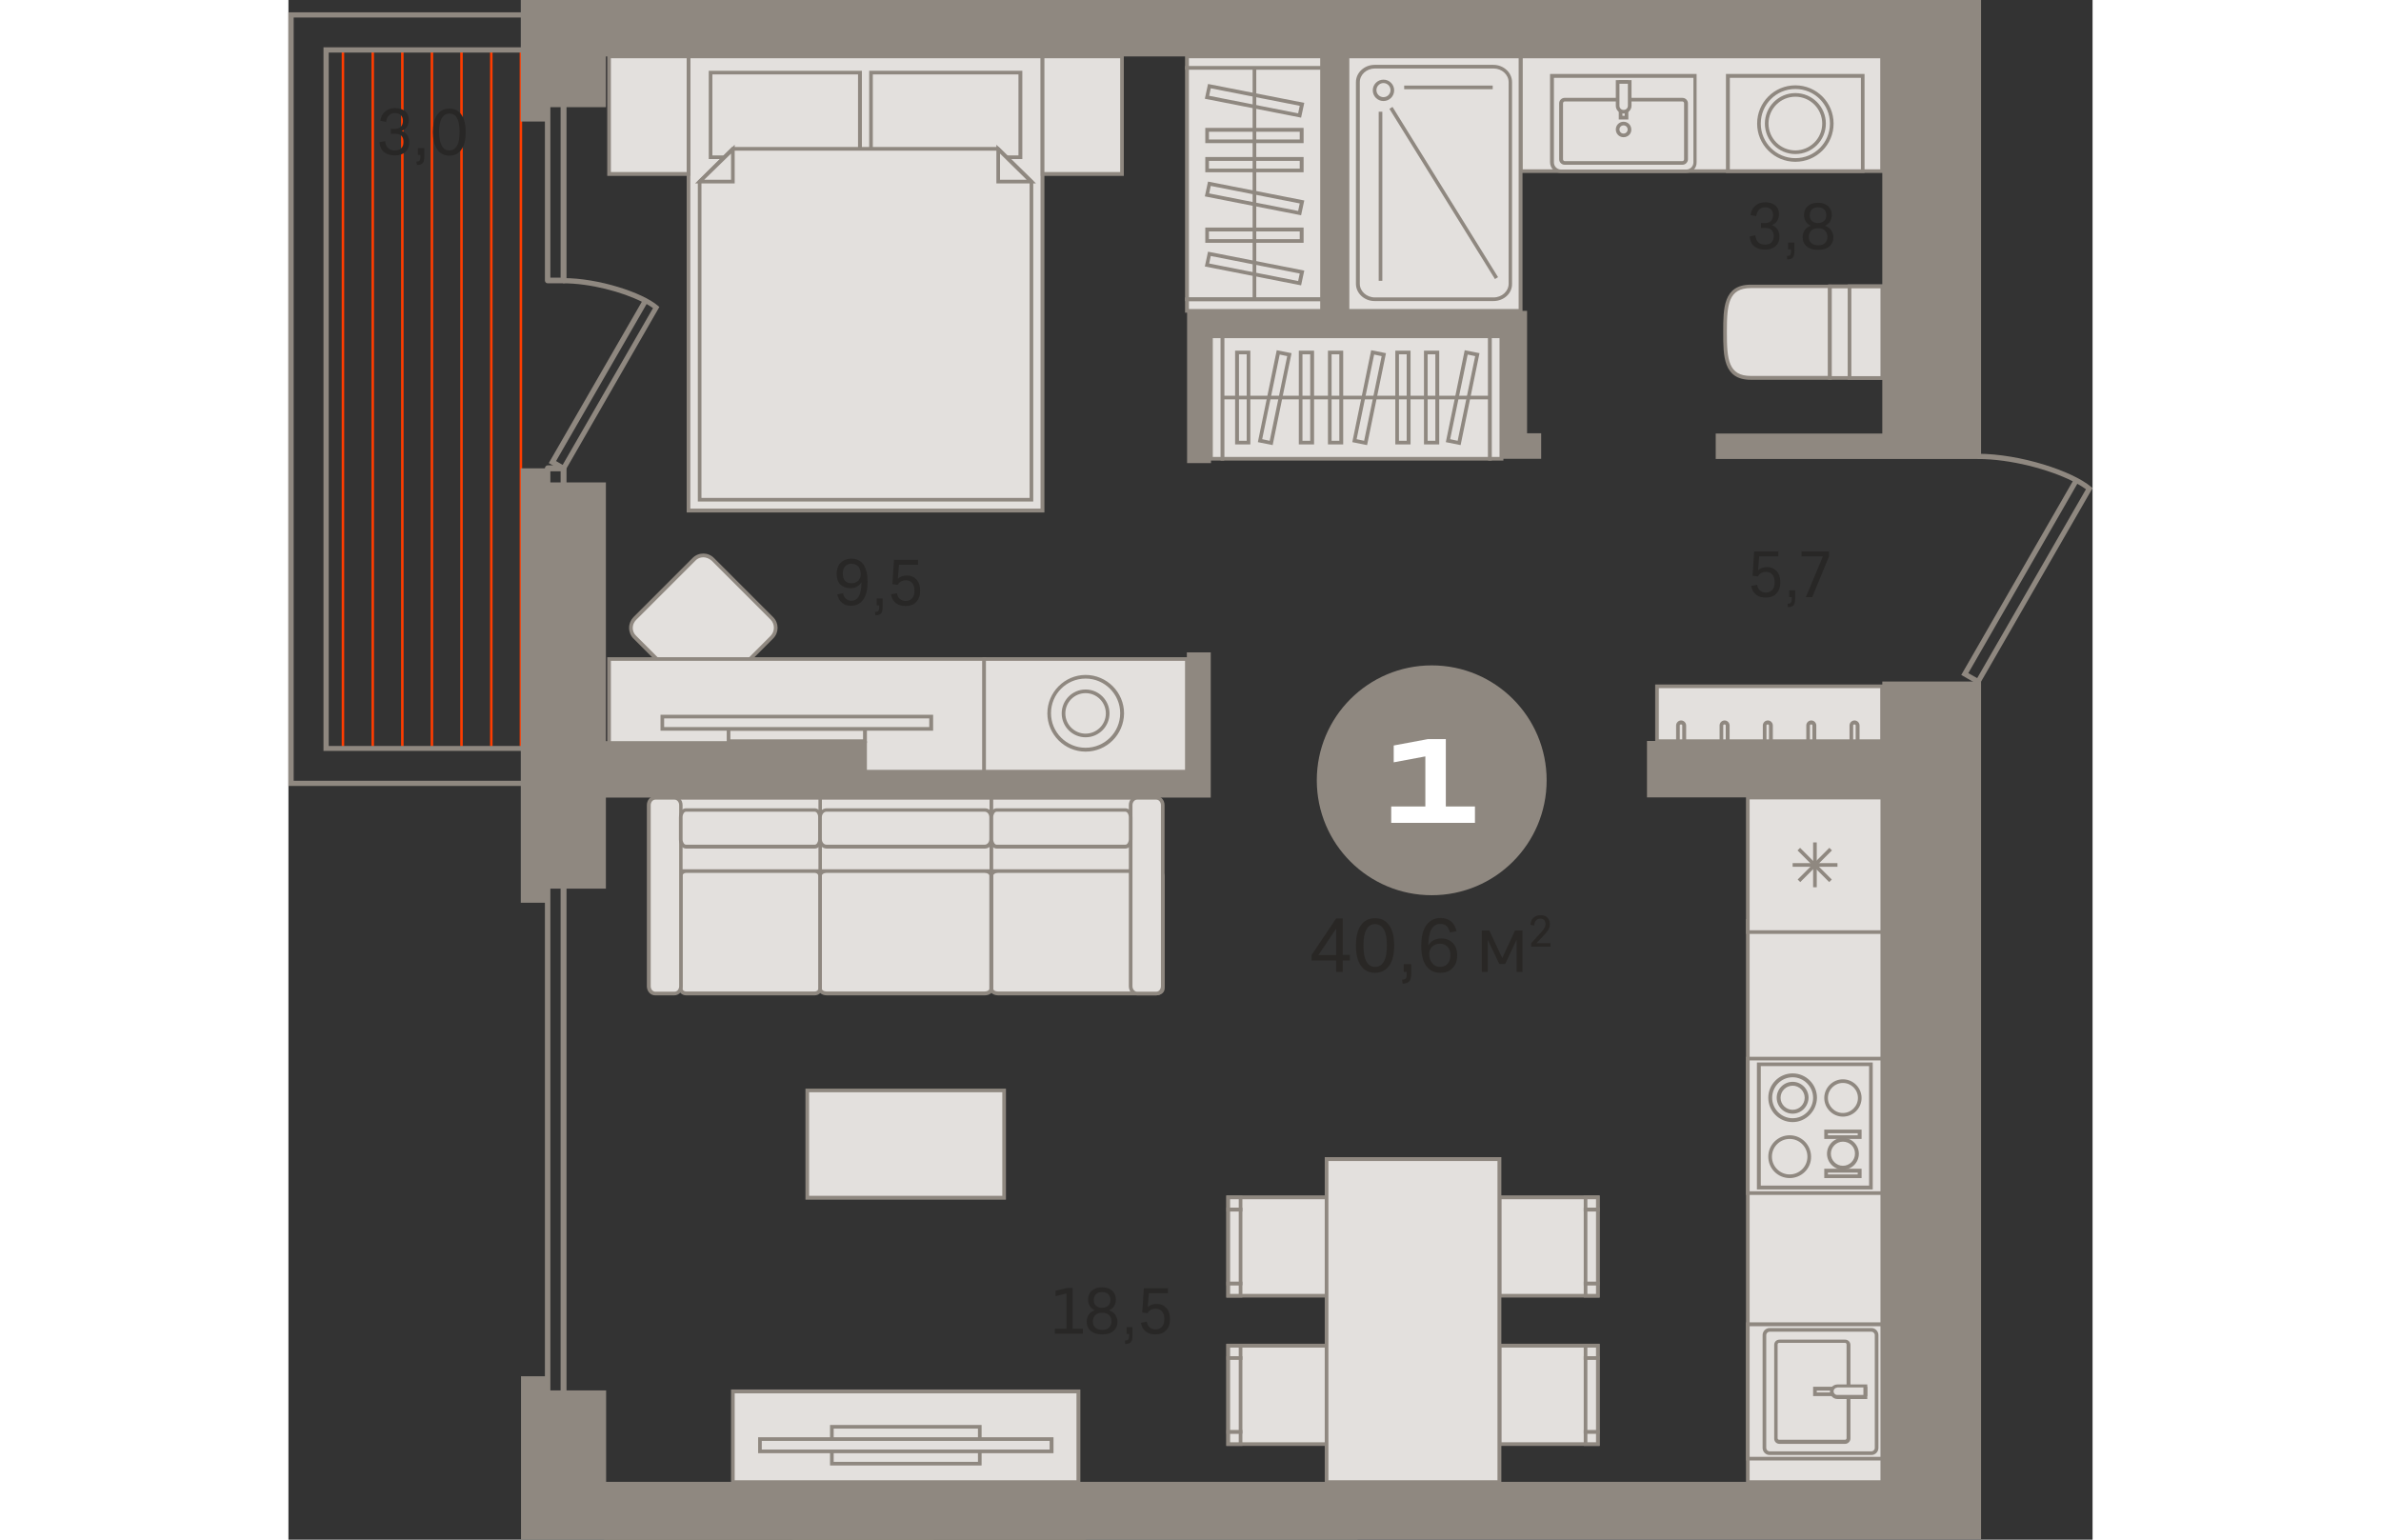 <?xml version="1.0" encoding="utf-8"?>
<!-- Generator: Adobe Illustrator 24.1.2, SVG Export Plug-In . SVG Version: 6.00 Build 0)  -->
<svg version="1.1" id="Слой_1" xmlns="http://www.w3.org/2000/svg" xmlns:xlink="http://www.w3.org/1999/xlink" x="0px" y="0px"
	 viewBox="0 0 792.8 676.6" style="enable-background:new 0 0 792.8 676.6;" xml:space="preserve" width="883" height="571">
<rect x="0" y="0" width="792.8" height="676.6" fill="#333333" stroke="none"/>
<g>
	<rect x="101.6" y="21.4" style="fill-rule:evenodd;clip-rule:evenodd;fill:#FF3C00;" width="1.1" height="306.6"/>
	<rect x="75.5" y="21.4" style="fill-rule:evenodd;clip-rule:evenodd;fill:#FF3C00;" width="1.1" height="306.6"/>
	<rect x="49.5" y="21.4" style="fill-rule:evenodd;clip-rule:evenodd;fill:#FF3C00;" width="1.1" height="306.6"/>
	<rect x="23.4" y="21.4" style="fill-rule:evenodd;clip-rule:evenodd;fill:#FF3C00;" width="1.1" height="306.6"/>
	<rect x="88.6" y="21.4" style="fill-rule:evenodd;clip-rule:evenodd;fill:#FF3C00;" width="1.1" height="306.6"/>
	<rect x="62.5" y="21.4" style="fill-rule:evenodd;clip-rule:evenodd;fill:#FF3C00;" width="1.1" height="306.6"/>
	<rect x="36.5" y="21.4" style="fill-rule:evenodd;clip-rule:evenodd;fill:#FF3C00;" width="1.1" height="306.6"/>
	<rect x="541.5" y="24.8" style="fill-rule:evenodd;clip-rule:evenodd;fill:#E3E0DD;" width="158.9" height="50.4"/>
	<path style="fill-rule:evenodd;clip-rule:evenodd;fill:#8F8880;" d="M542.3,74.4h157.2V25.6H542.3V74.4L542.3,74.4z M701.2,76
		H540.7V24h160.5V76z"/>
	<path style="fill-rule:evenodd;clip-rule:evenodd;fill:#E3E0DD;" d="M186.4,306l26-26c2.3-2.3,2.3-6,0-8.2l-26-26
		c-2.3-2.3-6-2.3-8.2,0l-26,26c-2.3,2.3-2.3,6,0,8.2l26,26C180.4,308.2,184.1,308.2,186.4,306z"/>
	<path style="fill-rule:evenodd;clip-rule:evenodd;fill:#8F8880;" d="M182.3,244.9c-1.3,0-2.6,0.5-3.5,1.5l-26,26
		c-0.9,0.9-1.5,2.2-1.5,3.5c0,1.3,0.5,2.6,1.5,3.5l26,26c1.9,1.9,5.2,1.9,7.1,0h0l26-26c1.9-2,1.9-5.1,0-7.1l-26-26
		C184.8,245.4,183.5,244.9,182.3,244.9L182.3,244.9z M182.3,308.5c-1.8,0-3.4-0.7-4.7-1.9l-26-26c-1.2-1.2-1.9-2.9-1.9-4.7
		c0-1.8,0.7-3.4,1.9-4.7l26-26c2.6-2.6,6.8-2.6,9.4,0l26,26c2.6,2.6,2.6,6.8,0,9.4l-26,26C185.7,307.8,184,308.5,182.3,308.5z"/>
	<rect x="138.7" y="675.8" style="fill-rule:evenodd;clip-rule:evenodd;fill:#8F8880;" width="211.9" height="0.8"/>
	<rect x="140.9" y="289.6" style="fill-rule:evenodd;clip-rule:evenodd;fill:#E3E0DD;" width="164.8" height="49.5"/>
	<path style="fill-rule:evenodd;clip-rule:evenodd;fill:#8F8880;" d="M141.7,338.3h163.2v-47.9H141.7V338.3L141.7,338.3z
		 M306.5,339.9H140.1v-51.1h166.5V339.9z"/>
	<rect x="305.7" y="289.6" style="fill-rule:evenodd;clip-rule:evenodd;fill:#E3E0DD;" width="89.1" height="49.5"/>
	<path style="fill-rule:evenodd;clip-rule:evenodd;fill:#8F8880;" d="M306.5,338.3H394v-47.9h-87.5V338.3L306.5,338.3z M395.7,339.9
		h-90.7v-51.1h90.7V339.9z"/>
	<rect x="228" y="479.2" style="fill-rule:evenodd;clip-rule:evenodd;fill:#E3E0DD;" width="86.5" height="47.2"/>
	<path style="fill-rule:evenodd;clip-rule:evenodd;fill:#8F8880;" d="M228.8,525.5h84.9V480h-84.9V525.5L228.8,525.5z M315.3,527.2
		h-88.1v-48.8h88.1V527.2z"/>
	<rect x="195.3" y="611.4" style="fill-rule:evenodd;clip-rule:evenodd;fill:#E3E0DD;" width="151.9" height="39.9"/>
	<path style="fill-rule:evenodd;clip-rule:evenodd;fill:#8F8880;" d="M196.1,650.5h150.2v-38.2H196.1V650.5L196.1,650.5z M348,652.1
		H194.5v-41.5H348V652.1z"/>
	<rect x="221.8" y="675.8" style="fill-rule:evenodd;clip-rule:evenodd;fill:#8F8880;" width="61.6" height="0.8"/>
	<rect x="193.4" y="320.3" style="fill-rule:evenodd;clip-rule:evenodd;fill:#E3E0DD;" width="59.9" height="5.4"/>
	<path style="fill-rule:evenodd;clip-rule:evenodd;fill:#8F8880;" d="M194.2,324.9h58.3v-3.8h-58.3V324.9L194.2,324.9z M254.2,326.5
		h-61.6v-7h61.6V326.5z"/>
	<rect x="164.3" y="314.9" style="fill-rule:evenodd;clip-rule:evenodd;fill:#E3E0DD;" width="118.1" height="5.4"/>
	<path style="fill-rule:evenodd;clip-rule:evenodd;fill:#8F8880;" d="M165.1,319.5h116.5v-3.8H165.1V319.5L165.1,319.5z
		 M283.3,321.1H163.5v-7h119.8V321.1z"/>
	<rect x="238.8" y="627" style="fill-rule:evenodd;clip-rule:evenodd;fill:#E3E0DD;" width="65" height="16.2"/>
	<path style="fill-rule:evenodd;clip-rule:evenodd;fill:#8F8880;" d="M239.6,642.4H303v-14.6h-63.4V642.4L239.6,642.4z M304.6,644
		H238v-17.8h66.6V644z"/>
	<rect x="207.2" y="632.4" style="fill-rule:evenodd;clip-rule:evenodd;fill:#E3E0DD;" width="128.1" height="5.4"/>
	<path style="fill-rule:evenodd;clip-rule:evenodd;fill:#8F8880;" d="M208,637h126.5v-3.8H208V637L208,637z M336.1,638.6H206.4v-7
		h129.8V638.6z"/>
	<rect x="175.8" y="24.8" style="fill-rule:evenodd;clip-rule:evenodd;fill:#E3E0DD;" width="155.6" height="199.6"/>
	<path style="fill-rule:evenodd;clip-rule:evenodd;fill:#8F8880;" d="M176.6,223.5h153.9V25.6H176.6V223.5L176.6,223.5z
		 M332.2,225.2H175V23.9h157.2V225.2z"/>
	<rect x="256" y="31.9" style="fill-rule:evenodd;clip-rule:evenodd;fill:#E3E0DD;" width="65.6" height="37.2"/>
	<path style="fill-rule:evenodd;clip-rule:evenodd;fill:#8F8880;" d="M256.8,68.3h64V32.7h-64V68.3L256.8,68.3z M322.5,69.9h-67.3
		V31.1h67.3V69.9z"/>
	<rect x="185.5" y="31.9" style="fill-rule:evenodd;clip-rule:evenodd;fill:#E3E0DD;" width="65.6" height="37.2"/>
	<path style="fill-rule:evenodd;clip-rule:evenodd;fill:#8F8880;" d="M186.3,68.3h64V32.7h-64V68.3L186.3,68.3z M252,69.9h-67.3
		V31.1H252V69.9z"/>
	<polygon style="fill-rule:evenodd;clip-rule:evenodd;fill:#E3E0DD;" points="311.9,65.4 326.5,79.8 326.5,219.6 180.7,219.6 
		180.7,79.8 195.3,65.4 	"/>
	<path style="fill-rule:evenodd;clip-rule:evenodd;fill:#8F8880;" d="M181.5,218.8h144.2V80.2l-14.1-14h-116l-14.1,14V218.8
		L181.5,218.8z M327.3,220.4H179.9V79.5l0.2-0.2l14.8-14.7h117.3l15.1,14.9V220.4z"/>
	<polygon style="fill-rule:evenodd;clip-rule:evenodd;fill:#E3E0DD;" points="326.5,79.8 311.9,79.8 311.9,65.6 	"/>
	<path style="fill-rule:evenodd;clip-rule:evenodd;fill:#8F8880;" d="M312.7,79h11.7l-11.7-11.5V79L312.7,79z M328.5,80.6h-17.4v-17
		L328.5,80.6z"/>
	<polygon style="fill-rule:evenodd;clip-rule:evenodd;fill:#E3E0DD;" points="180.7,79.8 195.3,79.8 195.3,65.6 	"/>
	<path style="fill-rule:evenodd;clip-rule:evenodd;fill:#8F8880;" d="M182.7,79h11.8V67.5L182.7,79L182.7,79z M196.1,80.6h-17.4
		l17.4-17V80.6z"/>
	<rect x="140.9" y="24.8" style="fill-rule:evenodd;clip-rule:evenodd;fill:#E3E0DD;" width="34.9" height="51.7"/>
	<path style="fill-rule:evenodd;clip-rule:evenodd;fill:#8F8880;" d="M141.7,75.6H175v-50h-33.3V75.6L141.7,75.6z M176.6,77.3h-36.5
		V24h36.5V77.3z"/>
	<rect x="331.4" y="24.8" style="fill-rule:evenodd;clip-rule:evenodd;fill:#E3E0DD;" width="34.9" height="51.7"/>
	<path style="fill-rule:evenodd;clip-rule:evenodd;fill:#8F8880;" d="M332.2,75.6h33.3v-50h-33.3V75.6L332.2,75.6z M367.1,77.3
		h-36.5V24h36.5V77.3z"/>
	<rect x="632.6" y="33.4" style="fill-rule:evenodd;clip-rule:evenodd;fill:#E3E0DD;" width="59.2" height="41.9"/>
	<path style="fill-rule:evenodd;clip-rule:evenodd;fill:#8F8880;" d="M633.4,74.4H691V34.2h-57.6V74.4L633.4,74.4z M692.6,76h-60.9
		V32.5h60.9V76z"/>
	<path style="fill-rule:evenodd;clip-rule:evenodd;fill:#E3E0DD;" d="M662.2,38.3c-8.8,0-16,7.2-16,16s7.2,16,16,16
		c8.8,0,16-7.2,16-16S671.1,38.3,662.2,38.3z"/>
	<path style="fill-rule:evenodd;clip-rule:evenodd;fill:#8F8880;" d="M662.2,39.1c-8.4,0-15.2,6.8-15.2,15.2
		c0,8.4,6.8,15.2,15.2,15.2c8.4,0,15.2-6.8,15.2-15.2C677.4,45.9,670.6,39.1,662.2,39.1L662.2,39.1z M662.2,71.1
		c-9.3,0-16.8-7.5-16.8-16.8c0-9.3,7.5-16.8,16.8-16.8c9.3,0,16.8,7.5,16.8,16.8C679,63.6,671.5,71.1,662.2,71.1z"/>
	<path style="fill-rule:evenodd;clip-rule:evenodd;fill:#E3E0DD;" d="M662.2,41.7c-6.9,0-12.6,5.6-12.6,12.6s5.6,12.6,12.6,12.6
		c6.9,0,12.6-5.6,12.6-12.6S669.2,41.7,662.2,41.7z"/>
	<path style="fill-rule:evenodd;clip-rule:evenodd;fill:#8F8880;" d="M662.2,42.5c-6.5,0-11.8,5.3-11.8,11.8
		c0,6.5,5.3,11.8,11.8,11.8c6.5,0,11.8-5.3,11.8-11.8C674,47.8,668.7,42.5,662.2,42.5L662.2,42.5z M662.2,67.7
		c-7.4,0-13.4-6-13.4-13.4c0-7.4,6-13.4,13.4-13.4c7.4,0,13.4,6,13.4,13.4C675.6,61.7,669.6,67.7,662.2,67.7z"/>
	<rect x="641.3" y="404.7" style="fill-rule:evenodd;clip-rule:evenodd;fill:#E3E0DD;" width="59.1" height="246.6"/>
	<path style="fill-rule:evenodd;clip-rule:evenodd;fill:#8F8880;" d="M642.1,650.5h57.5v-245h-57.5V650.5L642.1,650.5z M701.2,652.1
		h-60.7V403.9h60.7V652.1z"/>
	<rect x="338.2" y="0" style="fill-rule:evenodd;clip-rule:evenodd;fill:#E3E0DD;" width="124.8" height="0.4"/>
	<rect x="337.3" style="fill-rule:evenodd;clip-rule:evenodd;fill:#8F8880;" width="126.4" height="1.2"/>
	<rect x="383.4" y="0" style="fill-rule:evenodd;clip-rule:evenodd;fill:#E3E0DD;" width="34.4" height="0.4"/>
	<rect x="382.5" style="fill-rule:evenodd;clip-rule:evenodd;fill:#8F8880;" width="36" height="1.2"/>
	<rect x="463" y="0" style="fill-rule:evenodd;clip-rule:evenodd;fill:#E3E0DD;" width="58.2" height="0.4"/>
	<rect x="462.1" style="fill-rule:evenodd;clip-rule:evenodd;fill:#8F8880;" width="59.8" height="1.2"/>
	<rect x="641.3" y="582" style="fill-rule:evenodd;clip-rule:evenodd;fill:#E3E0DD;" width="59.1" height="59.1"/>
	<path style="fill-rule:evenodd;clip-rule:evenodd;fill:#8F8880;" d="M642.1,640.2h57.5v-57.4h-57.5V640.2L642.1,640.2z
		 M701.2,641.8h-60.7v-60.7h60.7V641.8z"/>
	<path style="fill-rule:evenodd;clip-rule:evenodd;fill:#E3E0DD;" d="M648.7,586.7v49.6c0,1.3,1,2.3,2.3,2.3h44.7
		c1.3,0,2.3-1,2.3-2.3v-49.6c0-1.3-1-2.3-2.3-2.3h-44.7C649.7,584.4,648.7,585.4,648.7,586.7z"/>
	<path style="fill-rule:evenodd;clip-rule:evenodd;fill:#8F8880;" d="M650.9,585.2c-0.8,0-1.5,0.7-1.5,1.5v49.6
		c0,0.8,0.7,1.5,1.5,1.5h44.7c0.8,0,1.5-0.7,1.5-1.5v-49.6c0-0.8-0.7-1.5-1.5-1.5H650.9L650.9,585.2z M695.6,639.4h-44.7
		c-1.7,0-3.1-1.4-3.1-3.1v-49.6c0-1.7,1.4-3.1,3.1-3.1h44.7c1.7,0,3.1,1.4,3.1,3.1v49.6C698.7,638,697.3,639.4,695.6,639.4z"/>
	<path style="fill-rule:evenodd;clip-rule:evenodd;fill:#E3E0DD;" d="M685.6,590.9v41.2c0,0.8-0.7,1.5-1.5,1.5h-28.9
		c-0.8,0-1.5-0.7-1.5-1.5v-41.2c0-0.8,0.7-1.5,1.5-1.5h28.9C684.9,589.3,685.6,590,685.6,590.9z"/>
	<path style="fill-rule:evenodd;clip-rule:evenodd;fill:#8F8880;" d="M655.1,590.1c-0.4,0-0.7,0.3-0.7,0.7v41.2
		c0,0.4,0.3,0.7,0.7,0.7h28.9c0.4,0,0.7-0.3,0.7-0.7v-41.2c0-0.4-0.3-0.7-0.7-0.7H655.1L655.1,590.1z M684.1,634.5h-28.9
		c-1.3,0-2.3-1-2.3-2.3v-41.2c0-1.3,1-2.3,2.3-2.3h28.9c1.3,0,2.3,1.1,2.3,2.3v41.2C686.4,633.4,685.3,634.5,684.1,634.5z"/>
	<rect x="670.8" y="610.3" style="fill-rule:evenodd;clip-rule:evenodd;fill:#E3E0DD;" width="22.2" height="2.5"/>
	<path style="fill-rule:evenodd;clip-rule:evenodd;fill:#8F8880;" d="M671.6,611.9h20.5v-0.8h-20.5V611.9L671.6,611.9z M693.8,613.5
		H670v-4.1h23.8V613.5z"/>
	<path style="fill-rule:evenodd;clip-rule:evenodd;fill:#E3E0DD;" d="M678.2,611.5L678.2,611.5c0,1.4,1.1,2.5,2.4,2.5H693V609h-12.3
		C679.3,609,678.2,610.1,678.2,611.5z"/>
	<path style="fill-rule:evenodd;clip-rule:evenodd;fill:#8F8880;" d="M680.6,609.8c-0.9,0-1.6,0.7-1.6,1.6v0c0,0.9,0.7,1.6,1.6,1.6
		h11.5v-3.3H680.6L680.6,609.8z M693.8,614.8h-13.1c-1.8,0-3.3-1.5-3.3-3.2v0c0-1.8,1.5-3.2,3.3-3.2h13.1V614.8z"/>
	<rect x="641.3" y="465.2" style="fill-rule:evenodd;clip-rule:evenodd;fill:#E3E0DD;" width="59.1" height="59.1"/>
	<path style="fill-rule:evenodd;clip-rule:evenodd;fill:#8F8880;" d="M642.1,523.5h57.5V466h-57.5V523.5L642.1,523.5z M701.2,525.1
		h-60.7v-60.7h60.7V525.1z"/>
	<rect x="646.2" y="467.7" style="fill-rule:evenodd;clip-rule:evenodd;fill:#E3E0DD;" width="49.2" height="54.2"/>
	<path style="fill-rule:evenodd;clip-rule:evenodd;fill:#8F8880;" d="M647,521h47.6v-52.5H647V521L647,521z M696.2,522.7h-50.9
		v-55.8h50.9V522.7z"/>
	<path style="fill-rule:evenodd;clip-rule:evenodd;fill:#E3E0DD;" d="M661,492.3c5.4,0,9.8-4.4,9.8-9.8c0-5.4-4.4-9.8-9.8-9.8
		s-9.8,4.4-9.8,9.8C651.1,487.9,655.5,492.3,661,492.3z"/>
	<path style="fill-rule:evenodd;clip-rule:evenodd;fill:#8F8880;" d="M661,473.4c-5,0-9,4.1-9,9c0,5,4.1,9,9,9c5,0,9-4.1,9-9
		C670,477.5,665.9,473.4,661,473.4L661,473.4z M661,493.1c-5.9,0-10.7-4.8-10.7-10.7c0-5.9,4.8-10.7,10.7-10.7
		c5.9,0,10.7,4.8,10.7,10.7C671.6,488.3,666.8,493.1,661,493.1z"/>
	<path style="fill-rule:evenodd;clip-rule:evenodd;fill:#E3E0DD;" d="M661,488.6c3.4,0,6.2-2.8,6.2-6.2c0-3.4-2.8-6.2-6.2-6.2
		c-3.4,0-6.2,2.8-6.2,6.2C654.8,485.9,657.6,488.6,661,488.6z"/>
	<path style="fill-rule:evenodd;clip-rule:evenodd;fill:#8F8880;" d="M661,477.1c-2.9,0-5.3,2.4-5.3,5.3c0,2.9,2.4,5.3,5.3,5.3
		c2.9,0,5.3-2.4,5.3-5.3C666.3,479.5,663.9,477.1,661,477.1L661,477.1z M661,489.4c-3.8,0-7-3.1-7-7c0-3.8,3.1-7,7-7
		c3.8,0,7,3.1,7,7C667.9,486.3,664.8,489.4,661,489.4z"/>
	<path style="fill-rule:evenodd;clip-rule:evenodd;fill:#E3E0DD;" d="M659.7,516.9c4.8,0,8.6-3.9,8.6-8.6c0-4.8-3.9-8.6-8.6-8.6
		c-4.8,0-8.6,3.9-8.6,8.6C651.1,513.1,655,516.9,659.7,516.9z"/>
	<path style="fill-rule:evenodd;clip-rule:evenodd;fill:#8F8880;" d="M659.7,500.5c-4.3,0-7.8,3.5-7.8,7.8c0,4.3,3.5,7.8,7.8,7.8
		c4.3,0,7.8-3.5,7.8-7.8C667.5,504,664,500.5,659.7,500.5L659.7,500.5z M659.7,517.7c-5.2,0-9.4-4.2-9.4-9.4c0-5.2,4.2-9.4,9.4-9.4
		c5.2,0,9.4,4.2,9.4,9.4C669.2,513.5,664.9,517.7,659.7,517.7z"/>
	<path style="fill-rule:evenodd;clip-rule:evenodd;fill:#E3E0DD;" d="M683.1,489.8c4.1,0,7.4-3.3,7.4-7.4c0-4.1-3.3-7.4-7.4-7.4
		c-4.1,0-7.4,3.3-7.4,7.4C675.7,486.5,679,489.8,683.1,489.8z"/>
	<path style="fill-rule:evenodd;clip-rule:evenodd;fill:#8F8880;" d="M683.1,475.9c-3.6,0-6.6,2.9-6.6,6.6c0,3.6,3,6.6,6.6,6.6
		c3.6,0,6.6-3,6.6-6.6C689.7,478.8,686.7,475.9,683.1,475.9L683.1,475.9z M683.1,490.7c-4.5,0-8.2-3.7-8.2-8.2
		c0-4.5,3.7-8.2,8.2-8.2c4.5,0,8.2,3.7,8.2,8.2C691.3,487,687.6,490.7,683.1,490.7z"/>
	<path style="fill-rule:evenodd;clip-rule:evenodd;fill:#E3E0DD;" d="M683.1,513.2c3.4,0,6.2-2.8,6.2-6.2c0-3.4-2.8-6.2-6.2-6.2
		c-3.4,0-6.2,2.8-6.2,6.2C677,510.5,679.7,513.2,683.1,513.2z"/>
	<path style="fill-rule:evenodd;clip-rule:evenodd;fill:#8F8880;" d="M683.1,501.7c-2.9,0-5.3,2.4-5.3,5.3c0,2.9,2.4,5.3,5.3,5.3
		c2.9,0,5.3-2.4,5.3-5.3C688.5,504.1,686.1,501.7,683.1,501.7L683.1,501.7z M683.1,514c-3.8,0-7-3.1-7-7c0-3.8,3.1-7,7-7
		c3.8,0,7,3.1,7,7C690.1,510.9,687,514,683.1,514z"/>
	<rect x="675.7" y="497.2" style="fill-rule:evenodd;clip-rule:evenodd;fill:#E3E0DD;" width="14.8" height="2.5"/>
	<path style="fill-rule:evenodd;clip-rule:evenodd;fill:#8F8880;" d="M676.5,498.9h13.1V498h-13.1V498.9L676.5,498.9z M691.3,500.5
		h-16.4v-4.1h16.4V500.5z"/>
	<rect x="675.7" y="514.5" style="fill-rule:evenodd;clip-rule:evenodd;fill:#E3E0DD;" width="14.8" height="2.5"/>
	<path style="fill-rule:evenodd;clip-rule:evenodd;fill:#8F8880;" d="M676.5,516.1h13.1v-0.8h-13.1V516.1L676.5,516.1z M691.3,517.7
		h-16.4v-4.1h16.4V517.7z"/>
	<rect x="641.3" y="350.5" style="fill-rule:evenodd;clip-rule:evenodd;fill:#E3E0DD;" width="59.1" height="59.1"/>
	<path style="fill-rule:evenodd;clip-rule:evenodd;fill:#8F8880;" d="M642.1,408.8h57.5v-57.5h-57.5V408.8L642.1,408.8z
		 M701.2,410.4h-60.7v-60.7h60.7V410.4z"/>
	<rect x="661" y="379.3" style="fill-rule:evenodd;clip-rule:evenodd;fill:#8F8880;" width="19.7" height="1.6"/>
	<rect x="670" y="370.2" style="fill-rule:evenodd;clip-rule:evenodd;fill:#8F8880;" width="1.6" height="19.7"/>
	
		<rect x="670" y="370.2" transform="matrix(0.707 -0.707 0.707 0.707 -72.277 585.665)" style="fill-rule:evenodd;clip-rule:evenodd;fill:#8F8880;" width="1.6" height="19.7"/>
	
		<rect x="661" y="379.3" transform="matrix(0.707 -0.707 0.707 0.707 -72.279 585.659)" style="fill-rule:evenodd;clip-rule:evenodd;fill:#8F8880;" width="19.7" height="1.6"/>
	<rect x="532.2" y="591.4" style="fill-rule:evenodd;clip-rule:evenodd;fill:#E3E0DD;" width="43.2" height="43.2"/>
	<path style="fill-rule:evenodd;clip-rule:evenodd;fill:#8F8880;" d="M533,633.8h41.6v-41.6H533V633.8L533,633.8z M576.2,635.4
		h-44.9v-44.9h44.9V635.4z"/>
	<rect x="570" y="591.4" style="fill-rule:evenodd;clip-rule:evenodd;fill:#E3E0DD;" width="5.4" height="5.4"/>
	<path style="fill-rule:evenodd;clip-rule:evenodd;fill:#8F8880;" d="M570.8,596h3.8v-3.8h-3.8V596L570.8,596z M576.2,597.6h-7v-7h7
		V597.6z"/>
	<rect x="570" y="629.2" style="fill-rule:evenodd;clip-rule:evenodd;fill:#E3E0DD;" width="5.4" height="5.4"/>
	<path style="fill-rule:evenodd;clip-rule:evenodd;fill:#8F8880;" d="M570.8,633.8h3.8V630h-3.8V633.8L570.8,633.8z M576.2,635.4h-7
		v-7h7V635.4z"/>
	<rect x="570" y="596.8" style="fill-rule:evenodd;clip-rule:evenodd;fill:#E3E0DD;" width="5.4" height="32.4"/>
	<path style="fill-rule:evenodd;clip-rule:evenodd;fill:#8F8880;" d="M570.8,628.4h3.8v-30.8h-3.8V628.4L570.8,628.4z M576.2,630h-7
		V596h7V630z"/>
	<rect x="413" y="591.4" style="fill-rule:evenodd;clip-rule:evenodd;fill:#E3E0DD;" width="43.2" height="43.2"/>
	<path style="fill-rule:evenodd;clip-rule:evenodd;fill:#8F8880;" d="M413.8,633.8h41.6v-41.6h-41.6V633.8L413.8,633.8z M457,635.4
		h-44.9v-44.9H457V635.4z"/>
	<rect x="413" y="591.4" style="fill-rule:evenodd;clip-rule:evenodd;fill:#E3E0DD;" width="5.4" height="5.4"/>
	<path style="fill-rule:evenodd;clip-rule:evenodd;fill:#8F8880;" d="M413.8,596h3.8v-3.8h-3.8V596L413.8,596z M419.2,597.6h-7v-7h7
		V597.6z"/>
	<rect x="413" y="629.2" style="fill-rule:evenodd;clip-rule:evenodd;fill:#E3E0DD;" width="5.4" height="5.4"/>
	<path style="fill-rule:evenodd;clip-rule:evenodd;fill:#8F8880;" d="M413.8,633.8h3.8V630h-3.8V633.8L413.8,633.8z M419.2,635.4h-7
		v-7h7V635.4z"/>
	<rect x="413" y="596.8" style="fill-rule:evenodd;clip-rule:evenodd;fill:#E3E0DD;" width="5.4" height="32.4"/>
	<path style="fill-rule:evenodd;clip-rule:evenodd;fill:#8F8880;" d="M413.8,628.4h3.8v-30.8h-3.8V628.4L413.8,628.4z M419.2,630h-7
		V596h7V630z"/>
	<rect x="532.2" y="526.1" style="fill-rule:evenodd;clip-rule:evenodd;fill:#E3E0DD;" width="43.2" height="43.2"/>
	<path style="fill-rule:evenodd;clip-rule:evenodd;fill:#8F8880;" d="M533,568.6h41.6V527H533V568.6L533,568.6z M576.2,570.2h-44.9
		v-44.9h44.9V570.2z"/>
	<rect x="570" y="526.1" style="fill-rule:evenodd;clip-rule:evenodd;fill:#E3E0DD;" width="5.4" height="5.4"/>
	<path style="fill-rule:evenodd;clip-rule:evenodd;fill:#8F8880;" d="M570.8,530.7h3.8V527h-3.8V530.7L570.8,530.7z M576.2,532.4h-7
		v-7h7V532.4z"/>
	<rect x="570" y="564" style="fill-rule:evenodd;clip-rule:evenodd;fill:#E3E0DD;" width="5.4" height="5.4"/>
	<path style="fill-rule:evenodd;clip-rule:evenodd;fill:#8F8880;" d="M570.8,568.6h3.8v-3.8h-3.8V568.6L570.8,568.6z M576.2,570.2
		h-7v-7h7V570.2z"/>
	<rect x="570" y="531.5" style="fill-rule:evenodd;clip-rule:evenodd;fill:#E3E0DD;" width="5.4" height="32.4"/>
	<path style="fill-rule:evenodd;clip-rule:evenodd;fill:#8F8880;" d="M570.8,563.2h3.8v-30.8h-3.8V563.2L570.8,563.2z M576.2,564.8
		h-7v-34.1h7V564.8z"/>
	<rect x="413" y="526.1" style="fill-rule:evenodd;clip-rule:evenodd;fill:#E3E0DD;" width="43.2" height="43.2"/>
	<path style="fill-rule:evenodd;clip-rule:evenodd;fill:#8F8880;" d="M413.8,568.6h41.6V527h-41.6V568.6L413.8,568.6z M457,570.2
		h-44.9v-44.9H457V570.2z"/>
	<rect x="413" y="526.1" style="fill-rule:evenodd;clip-rule:evenodd;fill:#E3E0DD;" width="5.4" height="5.4"/>
	<path style="fill-rule:evenodd;clip-rule:evenodd;fill:#8F8880;" d="M413.8,530.7h3.8V527h-3.8V530.7L413.8,530.7z M419.2,532.4h-7
		v-7h7V532.4z"/>
	<rect x="413" y="564" style="fill-rule:evenodd;clip-rule:evenodd;fill:#E3E0DD;" width="5.4" height="5.4"/>
	<path style="fill-rule:evenodd;clip-rule:evenodd;fill:#8F8880;" d="M413.8,568.6h3.8v-3.8h-3.8V568.6L413.8,568.6z M419.2,570.2
		h-7v-7h7V570.2z"/>
	<rect x="413" y="531.5" style="fill-rule:evenodd;clip-rule:evenodd;fill:#E3E0DD;" width="5.4" height="32.4"/>
	<path style="fill-rule:evenodd;clip-rule:evenodd;fill:#8F8880;" d="M413.8,563.2h3.8v-30.8h-3.8V563.2L413.8,563.2z M419.2,564.8
		h-7v-34.1h7V564.8z"/>
	<rect x="456.2" y="509.3" style="fill-rule:evenodd;clip-rule:evenodd;fill:#E3E0DD;" width="76" height="141.9"/>
	<path style="fill-rule:evenodd;clip-rule:evenodd;fill:#8F8880;" d="M457,650.5h74.3V510.2H457V650.5L457,650.5z M533,652.1h-77.6
		V508.5H533V652.1z"/>
	<path style="fill-rule:evenodd;clip-rule:evenodd;fill:#E3E0DD;" d="M350.3,329.5c-8.9,0-16-7.2-16-16c0-8.9,7.2-16,16-16
		c8.9,0,16,7.2,16,16C366.3,322.3,359.1,329.5,350.3,329.5z"/>
	<path style="fill-rule:evenodd;clip-rule:evenodd;fill:#8F8880;" d="M350.3,298.2c-8.4,0-15.2,6.8-15.2,15.2
		c0,8.4,6.8,15.2,15.2,15.2c8.4,0,15.2-6.8,15.2-15.2C365.5,305.1,358.7,298.2,350.3,298.2L350.3,298.2z M350.3,330.3
		c-9.3,0-16.8-7.6-16.8-16.8c0-9.3,7.6-16.9,16.8-16.9c9.3,0,16.9,7.6,16.9,16.9C367.1,322.8,359.6,330.3,350.3,330.3z"/>
	<path style="fill-rule:evenodd;clip-rule:evenodd;fill:#E3E0DD;" d="M350.3,323.2c-5.4,0-9.7-4.3-9.7-9.7c0-5.4,4.3-9.7,9.7-9.7
		c5.4,0,9.7,4.3,9.7,9.7C360,318.8,355.7,323.2,350.3,323.2z"/>
	<path style="fill-rule:evenodd;clip-rule:evenodd;fill:#8F8880;" d="M350.3,304.6c-4.9,0-8.9,4-8.9,8.9c0,4.9,4,8.9,8.9,8.9
		c4.9,0,8.9-4,8.9-8.9C359.2,308.6,355.2,304.6,350.3,304.6L350.3,304.6z M350.3,324c-5.8,0-10.5-4.7-10.5-10.5
		c0-5.8,4.7-10.5,10.5-10.5c5.8,0,10.5,4.7,10.5,10.5C360.8,319.3,356.1,324,350.3,324z"/>
	<rect x="233.6" y="350.5" style="fill-rule:evenodd;clip-rule:evenodd;fill:#E3E0DD;" width="75.3" height="32.3"/>
	<path style="fill-rule:evenodd;clip-rule:evenodd;fill:#8F8880;" d="M234.4,382h73.7v-30.6h-73.7V382L234.4,382z M309.7,383.6
		h-76.9v-33.9h76.9V383.6z"/>
	<rect x="308.9" y="350.5" style="fill-rule:evenodd;clip-rule:evenodd;fill:#E3E0DD;" width="70.6" height="32.3"/>
	<path style="fill-rule:evenodd;clip-rule:evenodd;fill:#8F8880;" d="M309.7,382h69v-30.6h-69V382L309.7,382z M380.3,383.6h-72.2
		v-33.9h72.2V383.6z"/>
	<rect x="167.7" y="350.5" style="fill-rule:evenodd;clip-rule:evenodd;fill:#E3E0DD;" width="65.9" height="32.3"/>
	<path style="fill-rule:evenodd;clip-rule:evenodd;fill:#8F8880;" d="M168.6,382h64.3v-30.6h-64.3V382L168.6,382z M234.4,383.6
		h-67.5v-33.9h67.5V383.6z"/>
	<path style="fill-rule:evenodd;clip-rule:evenodd;fill:#E3E0DD;" d="M311.7,436.6h69.6c1.6,0,2.8-0.9,2.8-2v-49.7
		c0-1.1-1.3-2-2.8-2h-69.6c-1.6,0-2.8,0.9-2.8,2v49.7C308.9,435.7,310.2,436.6,311.7,436.6z"/>
	<path style="fill-rule:evenodd;clip-rule:evenodd;fill:#8F8880;" d="M311.7,383.6c-1.2,0-2,0.6-2,1.2v49.7c0,0.6,0.8,1.2,2,1.2
		h69.6c1.2,0,2-0.6,2-1.2v-49.7c0-0.6-0.8-1.2-2-1.2H311.7L311.7,383.6z M381.4,437.4h-69.6c-2,0-3.6-1.2-3.6-2.8v-49.7
		c0-1.6,1.6-2.8,3.6-2.8h69.6c2,0,3.6,1.2,3.6,2.8v49.7C385,436.1,383.4,437.4,381.4,437.4z"/>
	<path style="fill-rule:evenodd;clip-rule:evenodd;fill:#E3E0DD;" d="M236.4,436.6h69.6c1.6,0,2.8-0.9,2.8-2v-49.7
		c0-1.1-1.3-2-2.8-2h-69.6c-1.6,0-2.8,0.9-2.8,2v49.7C233.6,435.7,234.9,436.6,236.4,436.6z"/>
	<path style="fill-rule:evenodd;clip-rule:evenodd;fill:#8F8880;" d="M236.4,383.6c-1.2,0-2,0.6-2,1.2v49.7c0,0.6,0.8,1.2,2,1.2
		h69.6c1.2,0,2-0.6,2-1.2v-49.7c0-0.6-0.8-1.2-2-1.2H236.4L236.4,383.6z M306.1,437.4h-69.6c-2,0-3.6-1.2-3.6-2.8v-49.7
		c0-1.6,1.6-2.8,3.6-2.8h69.6c2,0,3.6,1.2,3.6,2.8v49.7C309.7,436.1,308.1,437.4,306.1,437.4z"/>
	<path style="fill-rule:evenodd;clip-rule:evenodd;fill:#E3E0DD;" d="M174.7,436.6h56.6c1.3,0,2.3-0.9,2.3-2v-49.7c0-1.1-1-2-2.3-2
		h-56.6c-1.3,0-2.3,0.9-2.3,2v49.7C172.5,435.7,173.5,436.6,174.7,436.6z"/>
	<path style="fill-rule:evenodd;clip-rule:evenodd;fill:#8F8880;" d="M174.7,383.6c-0.8,0-1.5,0.5-1.5,1.2v49.7
		c0,0.7,0.7,1.2,1.5,1.2h56.6c0.8,0,1.5-0.5,1.5-1.2v-49.7c0-0.7-0.7-1.2-1.5-1.2H174.7L174.7,383.6z M231.3,437.4h-56.6
		c-1.7,0-3.1-1.3-3.1-2.8v-49.7c0-1.6,1.4-2.8,3.1-2.8h56.6c1.7,0,3.1,1.3,3.1,2.8v49.7C234.4,436.1,233,437.4,231.3,437.4z"/>
	<path style="fill-rule:evenodd;clip-rule:evenodd;fill:#E3E0DD;" d="M169.6,436.6h-8.5c-1.6,0-2.8-1.4-2.8-3.2v-79.6
		c0-1.8,1.3-3.2,2.8-3.2h8.5c1.6,0,2.8,1.4,2.8,3.2v79.6C172.5,435.1,171.2,436.6,169.6,436.6z"/>
	<path style="fill-rule:evenodd;clip-rule:evenodd;fill:#8F8880;" d="M161.2,351.4c-1.1,0-2,1.1-2,2.4v79.6c0,1.3,0.9,2.4,2,2.4h8.5
		c1.1,0,2-1.1,2-2.4v-79.6c0-1.3-0.9-2.4-2-2.4H161.2L161.2,351.4z M169.6,437.4h-8.5c-2,0-3.6-1.8-3.6-4v-79.6c0-2.2,1.6-4,3.6-4
		h8.5c2,0,3.6,1.8,3.6,4v79.6C173.3,435.6,171.6,437.4,169.6,437.4z"/>
	<path style="fill-rule:evenodd;clip-rule:evenodd;fill:#E3E0DD;" d="M381.4,436.6h-8.5c-1.6,0-2.8-1.4-2.8-3.2v-79.6
		c0-1.8,1.3-3.2,2.8-3.2h8.5c1.6,0,2.8,1.4,2.8,3.2v79.6C384.2,435.1,382.9,436.6,381.4,436.6z"/>
	<path style="fill-rule:evenodd;clip-rule:evenodd;fill:#8F8880;" d="M372.9,351.4c-1.1,0-2,1.1-2,2.4v79.6c0,1.3,0.9,2.4,2,2.4h8.5
		c1.1,0,2-1.1,2-2.4v-79.6c0-1.3-0.9-2.4-2-2.4H372.9L372.9,351.4z M381.4,437.4h-8.5c-2,0-3.6-1.8-3.6-4v-79.6c0-2.2,1.6-4,3.6-4
		h8.5c2,0,3.6,1.8,3.6,4v79.6C385,435.6,383.4,437.4,381.4,437.4z"/>
	<path style="fill-rule:evenodd;clip-rule:evenodd;fill:#E3E0DD;" d="M172.5,368.8v-9.7c0-1.8,1-3.2,2.3-3.2h56.6
		c1.3,0,2.3,1.4,2.3,3.2v9.7c0,1.8-1,3.2-2.3,3.2h-56.6C173.5,372,172.5,370.6,172.5,368.8z"/>
	<path style="fill-rule:evenodd;clip-rule:evenodd;fill:#8F8880;" d="M174.7,356.7c-0.8,0-1.5,1.1-1.5,2.4v9.7
		c0,1.3,0.7,2.4,1.5,2.4h56.6c0.8,0,1.5-1.1,1.5-2.4v-9.7c0-1.3-0.7-2.4-1.5-2.4H174.7L174.7,356.7z M231.3,372.9h-56.6
		c-1.7,0-3.1-1.8-3.1-4v-9.7c0-2.3,1.4-4,3.1-4h56.6c1.7,0,3.1,1.8,3.1,4v9.7C234.4,371.1,233.1,372.9,231.3,372.9z"/>
	<path style="fill-rule:evenodd;clip-rule:evenodd;fill:#E3E0DD;" d="M233.6,368.8v-9.7c0-1.8,1.3-3.2,2.8-3.2h69.6
		c1.6,0,2.8,1.4,2.8,3.2v9.7c0,1.8-1.3,3.2-2.8,3.2h-69.6C234.9,372,233.6,370.6,233.6,368.8z"/>
	<path style="fill-rule:evenodd;clip-rule:evenodd;fill:#8F8880;" d="M236.4,356.7c-1.1,0-2,1.1-2,2.4v9.7c0,1.3,0.9,2.4,2,2.4h69.6
		c1.1,0,2-1.1,2-2.4v-9.7c0-1.3-0.9-2.4-2-2.4H236.4L236.4,356.7z M306.1,372.9h-69.6c-2,0-3.6-1.8-3.6-4v-9.7c0-2.2,1.6-4,3.6-4
		h69.6c2,0,3.6,1.8,3.6,4v9.7C309.7,371,308.1,372.9,306.1,372.9z"/>
	<path style="fill-rule:evenodd;clip-rule:evenodd;fill:#E3E0DD;" d="M308.9,368.8v-9.7c0-1.8,1-3.2,2.3-3.2h56.6
		c1.3,0,2.3,1.4,2.3,3.2v9.7c0,1.8-1,3.2-2.3,3.2h-56.6C309.9,372,308.9,370.6,308.9,368.8z"/>
	<path style="fill-rule:evenodd;clip-rule:evenodd;fill:#8F8880;" d="M311.2,356.7c-0.8,0-1.5,1.1-1.5,2.4v9.7
		c0,1.3,0.7,2.4,1.5,2.4h56.6c0.8,0,1.5-1.1,1.5-2.4v-9.7c0-1.3-0.7-2.4-1.5-2.4H311.2L311.2,356.7z M367.8,372.9h-56.6
		c-1.7,0-3.1-1.8-3.1-4v-9.7c0-2.3,1.4-4,3.1-4h56.6c1.7,0,3.1,1.8,3.1,4v9.7C370.9,371.1,369.5,372.9,367.8,372.9z"/>
	<rect x="171.9" y="0" style="fill-rule:evenodd;clip-rule:evenodd;fill:#E3E0DD;" width="78" height="0.4"/>
	<rect x="171.1" style="fill-rule:evenodd;clip-rule:evenodd;fill:#8F8880;" width="79.6" height="1.2"/>
	<rect x="249.8" y="0" style="fill-rule:evenodd;clip-rule:evenodd;fill:#E3E0DD;" width="78" height="0.4"/>
	<rect x="249" style="fill-rule:evenodd;clip-rule:evenodd;fill:#8F8880;" width="79.6" height="1.2"/>
	<rect x="194.8" y="0" style="fill-rule:evenodd;clip-rule:evenodd;fill:#E3E0DD;" width="55" height="0.4"/>
	<rect x="194" style="fill-rule:evenodd;clip-rule:evenodd;fill:#8F8880;" width="56.6" height="1.2"/>
	<rect x="249.8" y="0" style="fill-rule:evenodd;clip-rule:evenodd;fill:#E3E0DD;" width="55" height="0.4"/>
	<rect x="249" style="fill-rule:evenodd;clip-rule:evenodd;fill:#8F8880;" width="56.6" height="1.2"/>
	<rect x="465.4" y="24.8" style="fill-rule:evenodd;clip-rule:evenodd;fill:#E3E0DD;" width="76.1" height="111.8"/>
	<path style="fill-rule:evenodd;clip-rule:evenodd;fill:#8F8880;" d="M466.2,135.8h74.4V25.6h-74.4V135.8L466.2,135.8z M542.3,137.4
		h-77.7V24h77.7V137.4z"/>
	<path style="fill-rule:evenodd;clip-rule:evenodd;fill:#E3E0DD;" d="M477.4,29.3h52.2c4.1,0,7.4,3.1,7.4,6.8v88.6
		c0,3.8-3.3,6.8-7.4,6.8h-52.2c-4.1,0-7.4-3.1-7.4-6.8V36.1C470,32.4,473.3,29.3,477.4,29.3z"/>
	<path style="fill-rule:evenodd;clip-rule:evenodd;fill:#8F8880;" d="M477.4,30.1c-3.6,0-6.6,2.7-6.6,6v88.6c0,3.3,3,6,6.6,6h52.2
		c3.6,0,6.6-2.7,6.6-6V36.1c0-3.3-3-6-6.6-6H477.4L477.4,30.1z M529.5,132.3h-52.2c-4.5,0-8.2-3.4-8.2-7.6V36.1
		c0-4.2,3.7-7.6,8.2-7.6h52.2c4.5,0,8.2,3.4,8.2,7.6v88.6C537.8,128.9,534.1,132.3,529.5,132.3z"/>
	<path style="fill-rule:evenodd;clip-rule:evenodd;fill:#E3E0DD;" d="M485.1,39.6c0,2.2-1.8,3.9-3.9,3.9c-2.2,0-3.9-1.8-3.9-3.9
		c0-2.2,1.8-3.9,3.9-3.9C483.3,35.7,485.1,37.5,485.1,39.6z"/>
	<path style="fill-rule:evenodd;clip-rule:evenodd;fill:#8F8880;" d="M481.2,36.5c-1.7,0-3.1,1.4-3.1,3.1c0,1.7,1.4,3.1,3.1,3.1
		c1.7,0,3.1-1.4,3.1-3.1C484.3,37.9,482.9,36.5,481.2,36.5L481.2,36.5z M481.2,44.4c-2.6,0-4.7-2.1-4.7-4.7c0-2.6,2.1-4.7,4.7-4.7
		c2.6,0,4.7,2.1,4.7,4.7C485.9,42.3,483.8,44.4,481.2,44.4z"/>
	<rect x="479.1" y="49.1" style="fill-rule:evenodd;clip-rule:evenodd;fill:#8F8880;" width="1.6" height="74.3"/>
	<rect x="490.3" y="37.6" style="fill-rule:evenodd;clip-rule:evenodd;fill:#8F8880;" width="38.9" height="1.6"/>
	
		<rect x="506.8" y="40.7" transform="matrix(0.85 -0.527 0.527 0.85 31.586 280.32)" style="fill-rule:evenodd;clip-rule:evenodd;fill:#8F8880;" width="1.6" height="88"/>
	<rect x="620.8" y="0" style="fill-rule:evenodd;clip-rule:evenodd;fill:#E3E0DD;" width="79.5" height="0.4"/>
	<rect x="620" style="fill-rule:evenodd;clip-rule:evenodd;fill:#8F8880;" width="81.2" height="1.2"/>
	<rect x="601.4" y="301.6" style="fill-rule:evenodd;clip-rule:evenodd;fill:#E3E0DD;" width="99" height="24.1"/>
	<path style="fill-rule:evenodd;clip-rule:evenodd;fill:#8F8880;" d="M602.2,324.9h97.3v-22.5h-97.3V324.9L602.2,324.9z
		 M701.2,326.5H600.6v-25.7h100.6V326.5z"/>
	<path style="fill-rule:evenodd;clip-rule:evenodd;fill:#E3E0DD;" d="M610.6,325.7v-6.9c0-0.7,0.6-1.4,1.4-1.4
		c0.7,0,1.4,0.6,1.4,1.4v6.9H610.6z"/>
	<path style="fill-rule:evenodd;clip-rule:evenodd;fill:#8F8880;" d="M611.4,324.9h1.1v-6.1c0-0.6-1.1-0.6-1.1,0V324.9L611.4,324.9z
		 M614.1,326.5h-4.3v-7.7c0-1.2,1-2.2,2.2-2.2c1.2,0,2.2,1,2.2,2.2V326.5z"/>
	<path style="fill-rule:evenodd;clip-rule:evenodd;fill:#E3E0DD;" d="M648.7,325.7v-6.9c0-0.7,0.6-1.4,1.4-1.4
		c0.7,0,1.4,0.6,1.4,1.4v6.9H648.7z"/>
	<path style="fill-rule:evenodd;clip-rule:evenodd;fill:#8F8880;" d="M649.5,324.9h1.1v-6.1c0-0.6-1.1-0.6-1.1,0V324.9L649.5,324.9z
		 M652.2,326.5h-4.3v-7.7c0-1.2,1-2.2,2.2-2.2c1.2,0,2.2,1,2.2,2.2V326.5z"/>
	<path style="fill-rule:evenodd;clip-rule:evenodd;fill:#E3E0DD;" d="M629.6,325.7v-6.9c0-0.7,0.6-1.4,1.4-1.4
		c0.7,0,1.4,0.6,1.4,1.4v6.9H629.6z"/>
	<path style="fill-rule:evenodd;clip-rule:evenodd;fill:#8F8880;" d="M630.5,324.9h1.1v-6.1c0-0.6-1.1-0.6-1.1,0V324.9L630.5,324.9z
		 M633.2,326.5h-4.3v-7.7c0-1.2,1-2.2,2.2-2.2c1.2,0,2.2,1,2.2,2.2V326.5z"/>
	<path style="fill-rule:evenodd;clip-rule:evenodd;fill:#E3E0DD;" d="M667.7,325.7v-6.9c0-0.7,0.6-1.4,1.4-1.4s1.4,0.6,1.4,1.4v6.9
		H667.7z"/>
	<path style="fill-rule:evenodd;clip-rule:evenodd;fill:#8F8880;" d="M668.6,324.9h1.1v-6.1c0-0.6-1.1-0.6-1.1,0V324.9L668.6,324.9z
		 M671.3,326.5h-4.3v-7.7c0-1.2,1-2.2,2.2-2.2c1.2,0,2.2,1,2.2,2.2V326.5z"/>
	<path style="fill-rule:evenodd;clip-rule:evenodd;fill:#E3E0DD;" d="M686.8,325.7v-6.9c0-0.7,0.6-1.4,1.4-1.4
		c0.7,0,1.4,0.6,1.4,1.4v6.9H686.8z"/>
	<path style="fill-rule:evenodd;clip-rule:evenodd;fill:#8F8880;" d="M687.6,324.9h1.1v-6.1c0-0.6-1.1-0.6-1.1,0V324.9L687.6,324.9z
		 M690.3,326.5h-4.3v-7.7c0-1.2,1-2.2,2.2-2.2c1.2,0,2.2,1,2.2,2.2V326.5z"/>
	<rect x="410.4" y="147.8" style="fill-rule:evenodd;clip-rule:evenodd;fill:#E3E0DD;" width="117.6" height="53.8"/>
	<path style="fill-rule:evenodd;clip-rule:evenodd;fill:#8F8880;" d="M411.2,200.8h116v-52.2h-116V200.8L411.2,200.8z M528.8,202.4
		H409.6V147h119.2V202.4z"/>
	<rect x="394.8" y="29.8" style="fill-rule:evenodd;clip-rule:evenodd;fill:#E3E0DD;" width="59.3" height="101.7"/>
	<path style="fill-rule:evenodd;clip-rule:evenodd;fill:#8F8880;" d="M395.7,130.7h57.7V30.6h-57.7V130.7L395.7,130.7z M455,132.3
		h-61V29h61V132.3z"/>
	<rect x="528" y="147.8" style="fill-rule:evenodd;clip-rule:evenodd;fill:#E3E0DD;" width="5" height="53.8"/>
	<path style="fill-rule:evenodd;clip-rule:evenodd;fill:#8F8880;" d="M528.8,200.8h3.4v-52.2h-3.4V200.8L528.8,200.8z M533.9,202.4
		h-6.7V147h6.7V202.4z"/>
	<rect x="394.8" y="131.5" style="fill-rule:evenodd;clip-rule:evenodd;fill:#E3E0DD;" width="59.3" height="5"/>
	<path style="fill-rule:evenodd;clip-rule:evenodd;fill:#8F8880;" d="M395.7,135.8h57.7v-3.4h-57.7V135.8L395.7,135.8z M455,137.4
		h-61v-6.7h61V137.4z"/>
	<rect x="405.4" y="147.8" style="fill-rule:evenodd;clip-rule:evenodd;fill:#E3E0DD;" width="5" height="53.8"/>
	<path style="fill-rule:evenodd;clip-rule:evenodd;fill:#8F8880;" d="M406.2,200.8h3.4v-52.2h-3.4V200.8L406.2,200.8z M411.2,202.4
		h-6.7V147h6.7V202.4z"/>
	<rect x="394.8" y="24.8" style="fill-rule:evenodd;clip-rule:evenodd;fill:#E3E0DD;" width="59.3" height="5"/>
	<path style="fill-rule:evenodd;clip-rule:evenodd;fill:#8F8880;" d="M395.7,29h57.7v-3.4h-57.7V29L395.7,29z M455,30.6h-61V24h61
		V30.6z"/>
	<rect x="487.2" y="154.9" style="fill-rule:evenodd;clip-rule:evenodd;fill:#E3E0DD;" width="5" height="39.6"/>
	<path style="fill-rule:evenodd;clip-rule:evenodd;fill:#8F8880;" d="M488,193.7h3.4v-38H488V193.7L488,193.7z M493.1,195.3h-6.7
		v-41.2h6.7V195.3z"/>
	<rect x="403.7" y="100.9" style="fill-rule:evenodd;clip-rule:evenodd;fill:#E3E0DD;" width="41.6" height="5"/>
	<path style="fill-rule:evenodd;clip-rule:evenodd;fill:#8F8880;" d="M404.5,105.1h39.9v-3.4h-39.9V105.1L404.5,105.1z M446.1,106.7
		h-43.2v-6.7h43.2V106.7z"/>
	<rect x="499.8" y="154.9" style="fill-rule:evenodd;clip-rule:evenodd;fill:#E3E0DD;" width="5" height="39.6"/>
	<path style="fill-rule:evenodd;clip-rule:evenodd;fill:#8F8880;" d="M500.6,193.7h3.4v-38h-3.4V193.7L500.6,193.7z M505.6,195.3
		H499v-41.2h6.7V195.3z"/>
	<rect x="457.6" y="154.9" style="fill-rule:evenodd;clip-rule:evenodd;fill:#E3E0DD;" width="5" height="39.6"/>
	<path style="fill-rule:evenodd;clip-rule:evenodd;fill:#8F8880;" d="M458.4,193.7h3.4v-38h-3.4V193.7L458.4,193.7z M463.5,195.3
		h-6.7v-41.2h6.7V195.3z"/>
	<rect x="403.7" y="69.9" style="fill-rule:evenodd;clip-rule:evenodd;fill:#E3E0DD;" width="41.6" height="5"/>
	<path style="fill-rule:evenodd;clip-rule:evenodd;fill:#8F8880;" d="M404.5,74.1h39.9v-3.4h-39.9V74.1L404.5,74.1z M446.1,75.7
		h-43.2v-6.7h43.2V75.7z"/>
	<rect x="444.8" y="154.9" style="fill-rule:evenodd;clip-rule:evenodd;fill:#E3E0DD;" width="5" height="39.6"/>
	<path style="fill-rule:evenodd;clip-rule:evenodd;fill:#8F8880;" d="M445.6,193.7h3.4v-38h-3.4V193.7L445.6,193.7z M450.6,195.3
		H444v-41.2h6.7V195.3z"/>
	<rect x="416.9" y="154.9" style="fill-rule:evenodd;clip-rule:evenodd;fill:#E3E0DD;" width="5" height="39.6"/>
	<path style="fill-rule:evenodd;clip-rule:evenodd;fill:#8F8880;" d="M417.7,193.7h3.4v-38h-3.4V193.7L417.7,193.7z M422.7,195.3
		h-6.7v-41.2h6.7V195.3z"/>
	<rect x="403.7" y="57" style="fill-rule:evenodd;clip-rule:evenodd;fill:#E3E0DD;" width="41.6" height="5"/>
	<path style="fill-rule:evenodd;clip-rule:evenodd;fill:#8F8880;" d="M404.5,61.3h39.9v-3.4h-39.9V61.3L404.5,61.3z M446.1,62.9
		h-43.2v-6.7h43.2V62.9z"/>
	<polygon style="fill-rule:evenodd;clip-rule:evenodd;fill:#E3E0DD;" points="476.5,154.8 481.4,155.8 473.4,194.6 468.5,193.6 	"/>
	<path style="fill-rule:evenodd;clip-rule:evenodd;fill:#8F8880;" d="M469.4,193l3.3,0.7l7.7-37.2l-3.3-0.7L469.4,193L469.4,193z
		 M474,195.6l-6.5-1.3l8.3-40.4l6.5,1.3L474,195.6z"/>
	<polygon style="fill-rule:evenodd;clip-rule:evenodd;fill:#E3E0DD;" points="445.4,88.7 444.4,93.6 403.6,85.7 404.7,80.7 	"/>
	<path style="fill-rule:evenodd;clip-rule:evenodd;fill:#8F8880;" d="M404.6,85l39.1,7.7l0.7-3.3l-39.1-7.7L404.6,85L404.6,85z
		 M445,94.6l-42.3-8.3l1.4-6.5l42.3,8.3L445,94.6z"/>
	<polygon style="fill-rule:evenodd;clip-rule:evenodd;fill:#E3E0DD;" points="517.5,154.8 522.5,155.8 514.5,194.6 509.5,193.6 	"/>
	<path style="fill-rule:evenodd;clip-rule:evenodd;fill:#8F8880;" d="M510.5,193l3.3,0.7l7.7-37.2l-3.3-0.7L510.5,193L510.5,193z
		 M515.1,195.6l-6.5-1.3l8.3-40.4l6.5,1.3L515.1,195.6z"/>
	<polygon style="fill-rule:evenodd;clip-rule:evenodd;fill:#E3E0DD;" points="445.4,119.5 444.4,124.4 403.6,116.5 404.7,111.5 	"/>
	<path style="fill-rule:evenodd;clip-rule:evenodd;fill:#8F8880;" d="M404.6,115.8l39.1,7.7l0.7-3.3l-39.1-7.7L404.6,115.8
		L404.6,115.8z M445,125.4l-42.3-8.3l1.4-6.5l42.3,8.3L445,125.4z"/>
	<polygon style="fill-rule:evenodd;clip-rule:evenodd;fill:#E3E0DD;" points="434.9,154.8 439.9,155.8 431.9,194.6 426.9,193.6 	"/>
	<path style="fill-rule:evenodd;clip-rule:evenodd;fill:#8F8880;" d="M427.9,193l3.3,0.7l7.7-37.2l-3.3-0.7L427.9,193L427.9,193z
		 M432.5,195.6l-6.5-1.3l8.3-40.4l6.5,1.3L432.5,195.6z"/>
	<polygon style="fill-rule:evenodd;clip-rule:evenodd;fill:#E3E0DD;" points="445.4,45.8 444.4,50.7 403.6,42.7 404.7,37.8 	"/>
	<path style="fill-rule:evenodd;clip-rule:evenodd;fill:#8F8880;" d="M404.6,42.1l39.1,7.7l0.7-3.3l-39.1-7.7L404.6,42.1L404.6,42.1
		z M445,51.7l-42.3-8.3l1.4-6.5l42.3,8.3L445,51.7z"/>
	<rect x="410.4" y="173.9" style="fill-rule:evenodd;clip-rule:evenodd;fill:#8F8880;" width="117.6" height="1.6"/>
	<rect x="423.7" y="29.8" style="fill-rule:evenodd;clip-rule:evenodd;fill:#8F8880;" width="1.6" height="101.7"/>
	<path style="fill-rule:evenodd;clip-rule:evenodd;fill:#E3E0DD;" d="M677.3,166.1v-40.3h-34.7c-11,0-11.3,8.9-11.3,19.9v0.4
		c0,11,0.3,19.9,11.3,19.9H677.3z"/>
	<path style="fill-rule:evenodd;clip-rule:evenodd;fill:#8F8880;" d="M642.6,126.6c-9.8,0-10.5,7.2-10.5,19.1v0.4
		c0,11.9,0.7,19.1,10.5,19.1h33.9v-38.6H642.6L642.6,126.6z M678.2,166.9h-35.6c-12.1,0-12.1-10.5-12.1-20.7v-0.4
		c0-10.2,0-20.7,12.1-20.7h35.6V166.9z"/>
	<rect x="677.3" y="125.8" style="fill-rule:evenodd;clip-rule:evenodd;fill:#E3E0DD;" width="23" height="40.3"/>
	<path style="fill-rule:evenodd;clip-rule:evenodd;fill:#8F8880;" d="M678.2,165.3h21.4v-38.6h-21.4V165.3L678.2,165.3z
		 M701.2,166.9h-24.6V125h24.6V166.9z"/>
	<rect x="686" y="125.8" style="fill-rule:evenodd;clip-rule:evenodd;fill:#E3E0DD;" width="14.4" height="40.3"/>
	<path style="fill-rule:evenodd;clip-rule:evenodd;fill:#8F8880;" d="M686.8,165.3h12.8v-38.6h-12.8V165.3L686.8,165.3z
		 M701.2,166.9h-16V125h16V166.9z"/>
	<path style="fill-rule:evenodd;clip-rule:evenodd;fill:#E3E0DD;" d="M559.2,75.2h55.1c2.1,0,3.9-1.7,3.9-3.9v-38h-62.8v38
		C555.3,73.5,557.1,75.2,559.2,75.2z"/>
	<path style="fill-rule:evenodd;clip-rule:evenodd;fill:#8F8880;" d="M556.1,34.2v37.2c0,1.7,1.4,3.1,3.1,3.1h55.1
		c1.7,0,3.1-1.4,3.1-3.1V34.2H556.1L556.1,34.2z M614.2,76h-55.1c-2.6,0-4.7-2.1-4.7-4.7V32.5h64.4v38.8
		C618.9,73.9,616.8,76,614.2,76z"/>
	<path style="fill-rule:evenodd;clip-rule:evenodd;fill:#E3E0DD;" d="M612.6,43.8h-51.8c-0.9,0-1.5,0.7-1.5,1.6V70
		c0,0.9,0.7,1.6,1.5,1.6h51.8c0.9,0,1.6-0.7,1.6-1.6V45.4C614.2,44.5,613.5,43.8,612.6,43.8z"/>
	<path style="fill-rule:evenodd;clip-rule:evenodd;fill:#8F8880;" d="M560.8,44.6c-0.4,0-0.7,0.4-0.7,0.8V70c0,0.4,0.3,0.8,0.7,0.8
		h51.8c0.4,0,0.7-0.4,0.7-0.8V45.4c0-0.4-0.3-0.8-0.7-0.8H560.8L560.8,44.6z M612.6,72.4h-51.8c-1.3,0-2.4-1.1-2.4-2.4V45.4
		c0-1.3,1.1-2.4,2.4-2.4h51.8c1.3,0,2.4,1.1,2.4,2.4V70C615,71.3,613.9,72.4,612.6,72.4z"/>
	<rect x="585.4" y="36" style="fill-rule:evenodd;clip-rule:evenodd;fill:#E3E0DD;" width="2.6" height="15.7"/>
	<path style="fill-rule:evenodd;clip-rule:evenodd;fill:#8F8880;" d="M586.2,50.9h1V36.8h-1V50.9L586.2,50.9z M588.8,52.5h-4.2V35.2
		h4.2V52.5z"/>
	<path style="fill-rule:evenodd;clip-rule:evenodd;fill:#E3E0DD;" d="M586.7,49L586.7,49c-1.5,0-2.6-1.2-2.6-2.6V36h5.2v10.5
		C589.3,47.9,588.2,49,586.7,49z"/>
	<path style="fill-rule:evenodd;clip-rule:evenodd;fill:#8F8880;" d="M584.9,36.8v9.7c0,1,0.8,1.8,1.8,1.8h0.1c1,0,1.8-0.8,1.8-1.8
		v-9.7H584.9L584.9,36.8z M586.8,49.9L586.8,49.9c-1.9,0-3.5-1.5-3.5-3.4V35.2h6.9v11.3C590.2,48.3,588.6,49.9,586.8,49.9z"/>
	<path style="fill-rule:evenodd;clip-rule:evenodd;fill:#E3E0DD;" d="M584.1,56.9c0,1.4,1.2,2.6,2.6,2.6c1.4,0,2.6-1.2,2.6-2.6
		c0-1.4-1.2-2.6-2.6-2.6C585.3,54.3,584.1,55.5,584.1,56.9z"/>
	<path style="fill-rule:evenodd;clip-rule:evenodd;fill:#8F8880;" d="M586.7,55.1c-1,0-1.8,0.8-1.8,1.8c0,1,0.8,1.8,1.8,1.8
		c1,0,1.8-0.8,1.8-1.8C588.5,55.9,587.7,55.1,586.7,55.1L586.7,55.1z M586.7,60.3c-1.9,0-3.4-1.5-3.4-3.4c0-1.9,1.5-3.4,3.4-3.4
		c1.9,0,3.4,1.5,3.4,3.4C590.2,58.8,588.6,60.3,586.7,60.3z"/>
	<rect x="547.5" y="0" style="fill-rule:evenodd;clip-rule:evenodd;fill:#E3E0DD;" width="58.1" height="0.4"/>
	<rect x="546.7" style="fill-rule:evenodd;clip-rule:evenodd;fill:#8F8880;" width="59.7" height="1.2"/>
	<path style="fill-rule:evenodd;clip-rule:evenodd;fill:#8F8880;" d="M115.1,122h4.5V39.7h-4.5V122L115.1,122z M120.9,124.5h-7
		c-0.7,0-1.2-0.6-1.2-1.3V38.5c0-0.7,0.6-1.2,1.2-1.2h7c0.7,0,1.3,0.6,1.3,1.2v84.8C122.1,124,121.6,124.5,120.9,124.5z"/>
	<path style="fill-rule:evenodd;clip-rule:evenodd;fill:#8F8880;" d="M115.1,238h4.5v-30.9h-4.5V238L115.1,238z M120.9,240.5h-7
		c-0.7,0-1.2-0.6-1.2-1.3v-33.4c0-0.7,0.6-1.3,1.2-1.3h7c0.7,0,1.3,0.6,1.3,1.3v33.4C122.1,239.9,121.6,240.5,120.9,240.5z"/>
	<path style="fill-rule:evenodd;clip-rule:evenodd;fill:#8F8880;" d="M117.6,202.6l2.9,1.7l39.7-68.9c-0.8-0.6-1.8-1.2-2.8-1.8
		L117.6,202.6L117.6,202.6z M121.3,207.4l-6.9-3.9l40.9-70.9c-8.6-4.3-22.6-8.1-34.6-8.1l0-2.3c15.7,0,34.9,6.4,41.6,12.1l0.7,0.6
		L121.3,207.4z"/>
	<path style="fill-rule:evenodd;clip-rule:evenodd;fill:#8F8880;" d="M738.2,295.8l3.9,2.2l47.8-83c-1.1-0.8-2.3-1.6-3.8-2.4
		L738.2,295.8L738.2,295.8z M742.9,301.1l-7.8-4.5l49-85.1c-10.3-5.2-27.3-9.8-41.8-9.8l0-2.3c18.8,0,41.8,7.7,49.8,14.5l0.7,0.6
		L742.9,301.1z"/>
	<path style="fill-rule:evenodd;clip-rule:evenodd;fill:#282726;" d="M672.2,107.8c1.3,0,2.3-0.3,3-1c0.7-0.7,1.1-1.6,1.1-2.7
		c0-1.2-0.4-2.1-1.1-2.8c-0.7-0.7-1.7-1-3-1c-1.3,0-2.3,0.3-3,1c-0.7,0.7-1.1,1.6-1.1,2.8c0,1.2,0.4,2.1,1.1,2.7
		C669.9,107.4,670.9,107.8,672.2,107.8L672.2,107.8z M675.8,94.6c0-1.1-0.3-2-1-2.6c-0.6-0.6-1.5-0.9-2.7-0.9c-1.1,0-2,0.3-2.6,0.9
		c-0.6,0.6-1,1.5-1,2.6c0,1.1,0.3,1.9,1,2.5c0.6,0.6,1.5,0.9,2.6,0.9c1.1,0,2-0.3,2.7-0.9C675.5,96.5,675.8,95.7,675.8,94.6
		L675.8,94.6z M672.2,109.8c-2.2,0-3.8-0.5-5-1.5c-1.2-1-1.8-2.4-1.8-4.1c0-1.2,0.3-2.2,0.9-3.1c0.6-0.9,1.5-1.5,2.7-1.9
		c-1-0.4-1.7-1-2.2-1.8c-0.5-0.8-0.8-1.8-0.8-2.9c0-1.6,0.5-2.9,1.6-3.9c1.1-1,2.6-1.5,4.5-1.5c1.9,0,3.4,0.5,4.5,1.5
		c1.1,1,1.6,2.3,1.6,3.9c0,1.1-0.3,2.1-0.8,2.9c-0.5,0.8-1.3,1.4-2.2,1.8c1.1,0.4,2,1,2.7,1.9c0.6,0.9,1,1.9,1,3.1
		c0,1.7-0.6,3.1-1.8,4.1C676,109.3,674.4,109.8,672.2,109.8L672.2,109.8z M659,106.6h2.8v3.7c0,1.4-0.3,2.4-0.7,2.9
		c-0.5,0.5-1.3,0.8-2.5,0.8l-0.1-1.5c0.7,0,1.1-0.1,1.4-0.4c0.2-0.3,0.4-0.8,0.4-1.6v-0.9H659V106.6L659,106.6z M655.2,104
		c0,1.8-0.6,3.2-1.7,4.2c-1.2,1-2.7,1.5-4.6,1.5c-1.9,0-3.5-0.5-4.7-1.4c-1.2-0.9-1.9-2.4-2.1-4.4l2.5-0.5c0.3,2.7,1.7,4.1,4.3,4.1
		c1.2,0,2.1-0.3,2.8-1c0.7-0.7,1-1.6,1-2.7c0-1.1-0.3-2-0.9-2.7c-0.6-0.6-1.5-0.9-2.7-0.9h-2v-2.2h2c1,0,1.8-0.3,2.4-0.9
		c0.6-0.6,0.9-1.5,0.9-2.6c0-1.1-0.3-1.9-0.9-2.5c-0.6-0.6-1.5-0.9-2.6-0.9c-1.1,0-1.9,0.3-2.6,1c-0.7,0.7-1.1,1.6-1.3,2.9l-2.5-0.5
		c0.3-1.8,0.9-3.1,2.1-4.1c1.1-1,2.6-1.5,4.4-1.5c1.8,0,3.3,0.5,4.4,1.4c1.1,0.9,1.6,2.2,1.6,3.8c0,1.2-0.3,2.2-0.8,3
		c-0.5,0.8-1.3,1.4-2.3,1.8C654.1,99.8,655.2,101.5,655.2,104z"/>
	<path style="fill-rule:evenodd;clip-rule:evenodd;fill:#282726;" d="M677,244.5l-7.4,17.9h-2.8l7.5-17.9h-9.4v-2.2H677V244.5
		L677,244.5z M659.3,259.4h2.8v3.7c0,1.4-0.3,2.4-0.7,2.9c-0.5,0.5-1.3,0.8-2.5,0.8l-0.1-1.5c0.7,0,1.1-0.1,1.4-0.4
		c0.2-0.3,0.4-0.8,0.4-1.6v-0.9h-1.1V259.4L659.3,259.4z M649.2,262.6c-1.7,0-3.2-0.4-4.3-1.3c-1.1-0.9-1.8-2.1-2.1-3.8l2.6-0.5
		c0.2,1.1,0.6,2,1.3,2.5c0.7,0.6,1.5,0.9,2.5,0.9c1.2,0,2.2-0.4,2.9-1.2c0.7-0.8,1-1.9,1-3.3c0-1.5-0.3-2.6-1-3.4
		c-0.7-0.8-1.6-1.2-2.8-1.2c-1.6,0-2.8,0.7-3.6,2l-2.3-0.3l0.7-10.7h10.6v2.2h-8.4l-0.5,6.1c1-0.9,2.3-1.4,3.9-1.4
		c1.8,0,3.2,0.6,4.3,1.8c1.1,1.2,1.6,2.8,1.6,4.9c0,2.1-0.6,3.8-1.8,5C652.8,262,651.2,262.6,649.2,262.6z"/>
	<path style="fill-rule:evenodd;clip-rule:evenodd;fill:#282726;" d="M271.2,266.3c-1.7,0-3.2-0.4-4.3-1.3c-1.1-0.9-1.8-2.1-2.1-3.8
		l2.6-0.5c0.2,1.1,0.6,2,1.3,2.5c0.7,0.6,1.5,0.9,2.5,0.9c1.2,0,2.2-0.4,2.9-1.2c0.7-0.8,1-1.9,1-3.3c0-1.5-0.3-2.6-1-3.4
		c-0.7-0.8-1.6-1.2-2.8-1.2c-1.6,0-2.8,0.7-3.6,2l-2.3-0.3l0.7-10.7h10.6v2.2h-8.4l-0.5,6.1c1-0.9,2.3-1.4,3.9-1.4
		c1.8,0,3.2,0.6,4.3,1.8c1.1,1.2,1.6,2.8,1.6,4.9c0,2.1-0.6,3.8-1.8,5C274.8,265.7,273.2,266.3,271.2,266.3L271.2,266.3z M258.3,263
		h2.8v3.7c0,1.4-0.2,2.4-0.7,2.9c-0.5,0.5-1.3,0.8-2.5,0.8l-0.1-1.5c0.7,0,1.1-0.1,1.4-0.4c0.2-0.3,0.4-0.8,0.4-1.6V266h-1.1V263
		L258.3,263z M247.4,247.7c-1.2,0-2.1,0.4-2.8,1.2c-0.7,0.8-1,1.8-1,3.1c0,1.4,0.3,2.5,1,3.2c0.7,0.8,1.6,1.1,2.9,1.1
		c1.2,0,2.1-0.4,2.9-1.1c0.7-0.8,1.1-1.7,1.1-2.8c0-1.4-0.4-2.6-1.1-3.5C249.6,248.2,248.6,247.7,247.4,247.7L247.4,247.7z
		 M254.5,255.6c0,3.5-0.6,6.1-1.9,7.9c-1.3,1.8-3.1,2.7-5.4,2.7c-1.6,0-2.9-0.4-3.9-1.3c-1.1-0.9-1.8-2.1-2.1-3.7l2.5-0.5
		c0.2,1.1,0.7,1.9,1.3,2.4c0.6,0.6,1.4,0.9,2.3,0.9c3,0,4.5-2.7,4.5-8.1c-0.5,0.8-1.1,1.4-2,1.9c-0.9,0.5-1.8,0.7-2.9,0.7
		c-1.8,0-3.3-0.6-4.4-1.7c-1.1-1.1-1.6-2.7-1.6-4.7c0-1.3,0.3-2.5,0.8-3.5c0.5-1,1.3-1.7,2.3-2.3c1-0.5,2.1-0.8,3.4-0.8
		c2.3,0,4.1,0.9,5.3,2.6C253.9,249.9,254.5,252.4,254.5,255.6z"/>
	<path style="fill-rule:evenodd;clip-rule:evenodd;fill:#282726;" d="M381,586.4c-1.7,0-3.2-0.4-4.3-1.3c-1.1-0.9-1.8-2.1-2.1-3.8
		l2.6-0.5c0.2,1.1,0.6,2,1.3,2.5c0.7,0.6,1.5,0.9,2.5,0.9c1.2,0,2.2-0.4,2.9-1.2c0.7-0.8,1-1.9,1-3.3c0-1.5-0.3-2.6-1-3.4
		c-0.7-0.8-1.6-1.2-2.8-1.2c-1.6,0-2.8,0.6-3.6,2l-2.3-0.3l0.7-10.7h10.6v2.2h-8.4l-0.5,6.1c1-0.9,2.3-1.4,3.9-1.4
		c1.8,0,3.2,0.6,4.3,1.8c1.1,1.2,1.6,2.8,1.6,4.9c0,2.1-0.6,3.8-1.8,5C384.5,585.8,383,586.4,381,586.4L381,586.4z M368.1,583.2h2.8
		v3.7c0,1.4-0.2,2.4-0.7,2.9c-0.5,0.5-1.3,0.8-2.5,0.8l-0.1-1.5c0.7,0,1.1-0.1,1.4-0.4c0.2-0.3,0.4-0.8,0.4-1.6v-0.9h-1.1V583.2
		L368.1,583.2z M357.6,584.4c1.3,0,2.3-0.3,3-1c0.7-0.7,1.1-1.6,1.1-2.7c0-1.2-0.4-2.1-1.1-2.8c-0.7-0.7-1.7-1-3-1
		c-1.3,0-2.3,0.3-3,1c-0.7,0.7-1.1,1.6-1.1,2.8c0,1.2,0.4,2.1,1.1,2.7C355.3,584.1,356.3,584.4,357.6,584.4L357.6,584.4z
		 M361.2,571.3c0-1.1-0.3-2-1-2.6c-0.6-0.6-1.5-0.9-2.7-0.9c-1.1,0-2,0.3-2.6,0.9c-0.6,0.6-1,1.5-1,2.6c0,1.1,0.3,1.9,1,2.5
		c0.6,0.6,1.5,0.9,2.6,0.9c1.1,0,2-0.3,2.7-0.9C360.9,573.2,361.2,572.3,361.2,571.3L361.2,571.3z M357.6,586.4
		c-2.2,0-3.8-0.5-5-1.5c-1.2-1-1.8-2.4-1.8-4.1c0-1.2,0.3-2.2,0.9-3.1c0.6-0.9,1.5-1.5,2.7-1.9c-1-0.4-1.7-1-2.2-1.8
		c-0.5-0.8-0.8-1.8-0.8-2.9c0-1.6,0.5-2.9,1.6-3.9c1.1-1,2.6-1.5,4.5-1.5c1.9,0,3.4,0.5,4.5,1.5c1.1,1,1.6,2.3,1.6,3.9
		c0,1.1-0.3,2.1-0.8,2.9c-0.5,0.8-1.3,1.4-2.2,1.8c1.1,0.4,2,1,2.7,1.9c0.6,0.9,1,1.9,1,3.1c0,1.7-0.6,3.1-1.8,4.1
		C361.5,585.9,359.8,586.4,357.6,586.4L357.6,586.4z M336.8,586.1v-2.2h5.1v-15.5l-4.8,1.2v-2.4l5-1.2h2.5v17.9h4.5v2.2H336.8z"/>
	<path style="fill-rule:evenodd;clip-rule:evenodd;fill:#282726;" d="M70.7,66.1c1.5,0,2.6-0.7,3.4-2.1c0.8-1.4,1.1-3.4,1.1-6.1
		c0-2.7-0.4-4.7-1.1-6c-0.8-1.4-1.9-2-3.4-2c-1.4,0-2.5,0.7-3.3,2c-0.8,1.4-1.2,3.4-1.2,6c0,2.7,0.4,4.7,1.2,6.1
		C68.1,65.4,69.2,66.1,70.7,66.1L70.7,66.1z M70.7,68.4c-2.3,0-4-0.9-5.3-2.7c-1.3-1.8-1.9-4.4-1.9-7.6c0-3.3,0.6-5.9,1.9-7.7
		c1.3-1.8,3-2.7,5.3-2.7c2.3,0,4.1,0.9,5.3,2.7c1.3,1.8,1.9,4.3,1.9,7.7c0,3.3-0.6,5.8-1.9,7.6C74.8,67.5,73,68.4,70.7,68.4
		L70.7,68.4z M56.9,65.1h2.8v3.7c0,1.4-0.2,2.4-0.7,2.9c-0.5,0.5-1.3,0.8-2.5,0.8L56.2,71c0.7,0,1.1-0.1,1.4-0.4
		c0.2-0.3,0.4-0.8,0.4-1.6v-0.9h-1.1V65.1L56.9,65.1z M53.1,62.6c0,1.8-0.6,3.2-1.7,4.2c-1.2,1-2.7,1.5-4.6,1.5
		c-1.9,0-3.5-0.5-4.7-1.4c-1.2-0.9-1.9-2.4-2.1-4.4l2.5-0.5c0.3,2.7,1.7,4.1,4.3,4.1c1.2,0,2.1-0.3,2.8-1c0.7-0.7,1-1.6,1-2.7
		c0-1.1-0.3-2-0.9-2.7c-0.6-0.6-1.5-0.9-2.7-0.9h-2v-2.2h2c1,0,1.8-0.3,2.4-0.9c0.6-0.6,0.9-1.5,0.9-2.6c0-1.1-0.3-1.9-0.9-2.5
		c-0.6-0.6-1.5-0.9-2.6-0.9c-1.1,0-1.9,0.3-2.6,1c-0.7,0.7-1.1,1.6-1.3,2.9l-2.5-0.5c0.2-1.8,0.9-3.1,2.1-4.1c1.1-1,2.6-1.5,4.4-1.5
		c1.8,0,3.3,0.5,4.4,1.4c1.1,0.9,1.6,2.2,1.6,3.8c0,1.2-0.3,2.2-0.8,3c-0.5,0.8-1.3,1.4-2.3,1.8C51.9,58.4,53.1,60,53.1,62.6z"/>
	<path style="fill-rule:evenodd;clip-rule:evenodd;fill:#8F8880;" d="M552.9,342.9c0,27.9-22.6,50.5-50.5,50.5
		c-27.9,0-50.5-22.6-50.5-50.5c0-27.9,22.6-50.5,50.5-50.5C530.3,292.4,552.9,315,552.9,342.9z"/>
	<polygon style="fill-rule:evenodd;clip-rule:evenodd;fill:#FFFFFF;" points="484.6,361.6 484.6,354.4 499.6,354.4 499.6,332.4 
		485.7,335 485.7,327.6 500.7,324.8 508.6,324.8 508.6,354.4 521.4,354.4 521.4,361.6 	"/>
	<path style="fill-rule:evenodd;clip-rule:evenodd;fill:#292725;" d="M546.1,414.5l4.4-4.8c0.7-0.8,1.2-1.4,1.5-2
		c0.3-0.6,0.4-1.1,0.4-1.7c0-0.7-0.2-1.3-0.6-1.7c-0.4-0.4-1-0.6-1.7-0.6c-0.8,0-1.4,0.3-1.9,0.8c-0.5,0.5-0.7,1.2-0.7,2.2l-1.7-0.3
		c0.1-1.4,0.5-2.4,1.3-3.1c0.8-0.7,1.8-1.1,3.1-1.1c1.3,0,2.3,0.3,3,1c0.7,0.7,1.1,1.6,1.1,2.8c0,0.6-0.1,1.1-0.2,1.6
		c-0.2,0.5-0.4,1-0.8,1.5c-0.4,0.5-0.9,1.1-1.5,1.8l-3.4,3.6h6.2v1.5h-8.5V414.5L546.1,414.5z M527,427.1h-2.6v-18.2h3.3l5.7,12.1
		l5.6-12.1h3.3v18.2h-2.6v-14.2l-5,10.7h-2.6L527,413V427.1L527,427.1z M506.1,424.9c1.4,0,2.5-0.5,3.3-1.4c0.8-0.9,1.2-2.1,1.2-3.7
		c0-1.6-0.4-2.8-1.2-3.7c-0.8-0.9-1.9-1.4-3.4-1.4c-0.9,0-1.7,0.2-2.4,0.6c-0.7,0.4-1.3,0.9-1.7,1.6c-0.4,0.7-0.6,1.5-0.6,2.3
		c0,1.7,0.4,3,1.3,4C503.5,424.4,504.7,424.9,506.1,424.9L506.1,424.9z M497.8,415.8c0-4,0.7-7.1,2.2-9.2c1.5-2.1,3.6-3.2,6.3-3.2
		c1.8,0,3.4,0.5,4.6,1.5c1.2,1,2,2.5,2.4,4.3l-2.9,0.6c-0.6-2.6-2-3.8-4.2-3.8c-1.7,0-3,0.8-3.9,2.3c-0.9,1.5-1.3,3.9-1.4,7.1
		c0.6-0.9,1.3-1.7,2.3-2.2c1-0.5,2.1-0.8,3.4-0.8c2.1,0,3.8,0.7,5.1,2c1.2,1.3,1.9,3.1,1.9,5.4c0,1.6-0.3,2.9-0.9,4.1
		c-0.6,1.1-1.5,2-2.6,2.7c-1.1,0.6-2.4,0.9-3.9,0.9c-2.7,0-4.7-1-6.2-3C498.5,422.4,497.8,419.5,497.8,415.8L497.8,415.8z
		 M490.2,423.7h3.2v4.2c0,1.6-0.3,2.8-0.9,3.4c-0.6,0.6-1.5,0.9-2.9,1l-0.2-1.8c0.8,0,1.3-0.2,1.6-0.5c0.3-0.3,0.4-0.9,0.4-1.8v-1.1
		h-1.3V423.7L490.2,423.7z M477.5,424.9c1.7,0,3-0.8,3.9-2.4c0.9-1.6,1.3-3.9,1.3-7c0-3.1-0.4-5.4-1.3-7c-0.9-1.6-2.2-2.4-3.9-2.4
		c-1.7,0-3,0.8-3.8,2.4c-0.9,1.6-1.3,3.9-1.3,7c0,3.1,0.4,5.4,1.3,7C474.5,424.1,475.8,424.9,477.5,424.9L477.5,424.9z M477.5,427.5
		c-2.7,0-4.7-1-6.2-3.1c-1.5-2.1-2.2-5.1-2.2-8.9c0-3.9,0.7-6.8,2.2-8.9c1.5-2.1,3.5-3.1,6.2-3.1c2.7,0,4.7,1,6.2,3.1
		c1.5,2.1,2.2,5.1,2.2,8.9c0,3.8-0.7,6.8-2.2,8.9C482.2,426.4,480.2,427.5,477.5,427.5L477.5,427.5z M452.6,419.7h7.8v-11.6
		L452.6,419.7L452.6,419.7z M463.3,427.1h-2.9v-5h-10.8v-2.4l10.8-16.1h2.9v16h3.1v2.5h-3.1V427.1z"/>
	<path style="fill-rule:evenodd;clip-rule:evenodd;fill:#8F8880;" d="M115.1,637.4h4.5V364.2h-4.5V637.4L115.1,637.4z M120.9,639.9
		h-7c-0.7,0-1.2-0.6-1.2-1.3V363c0-0.7,0.6-1.3,1.2-1.3h7c0.7,0,1.3,0.6,1.3,1.3v275.6C122.1,639.3,121.6,639.9,120.9,639.9z"/>
	<path style="fill-rule:evenodd;clip-rule:evenodd;fill:#8F8880;" d="M2.3,343.1h104.4V330H15.4V20.8h91.3V7.7H2.3V343.1L2.3,343.1z
		 M109,345.4H0V5.4h109v17.7H17.7v304.7H109V345.4z"/>
	<path style="fill-rule:evenodd;clip-rule:evenodd;fill:#8F8880;" d="M469.8,676.6h-11.2h-319h-37.4v-36.7v-9.6V611v-6.2h11.7v6.2
		h25.7v28.8v11.4h560.8v-20.5v-275v-5.3H597v-24.8h103.4v-26.1h43.4v19.2v24.7v12.3v33.1v287.7H736h-20.7H469.8L469.8,676.6z
		 M102.2,0h37.4h381.6h11.3h167.9h43.4v7.4v4.4v7.3v5.7v116.5v23.1v7.1v30.2h-38.1h-5.3h-73.2v-11.2h73.2v-18.9v-30.2V24.8H465.4
		v111.8h78.9v3.7v7.5v42.6h6.2v11.2h-6.2h-6.2h-5v-53.8H405.4v55.7h-10.5v-66.9h1.4h9.1h48.8V24.8H139.5v22.3h-25.7v6.3h-11.7v-6.3
		V27.9V0L102.2,0z M139.5,325.7v-12.9V212h-25.7v-6.2h-11.7v6.2v19.2v81.6v39.3v19.2v19.2v6.2h11.7v-6.2h25.7v-38.4v-1.6h94.8h19.9
		h151.1V344v-4.9v-52.4h-10.5v52.4H254.2v-13.4H139.5z"/>
</g>
</svg>
